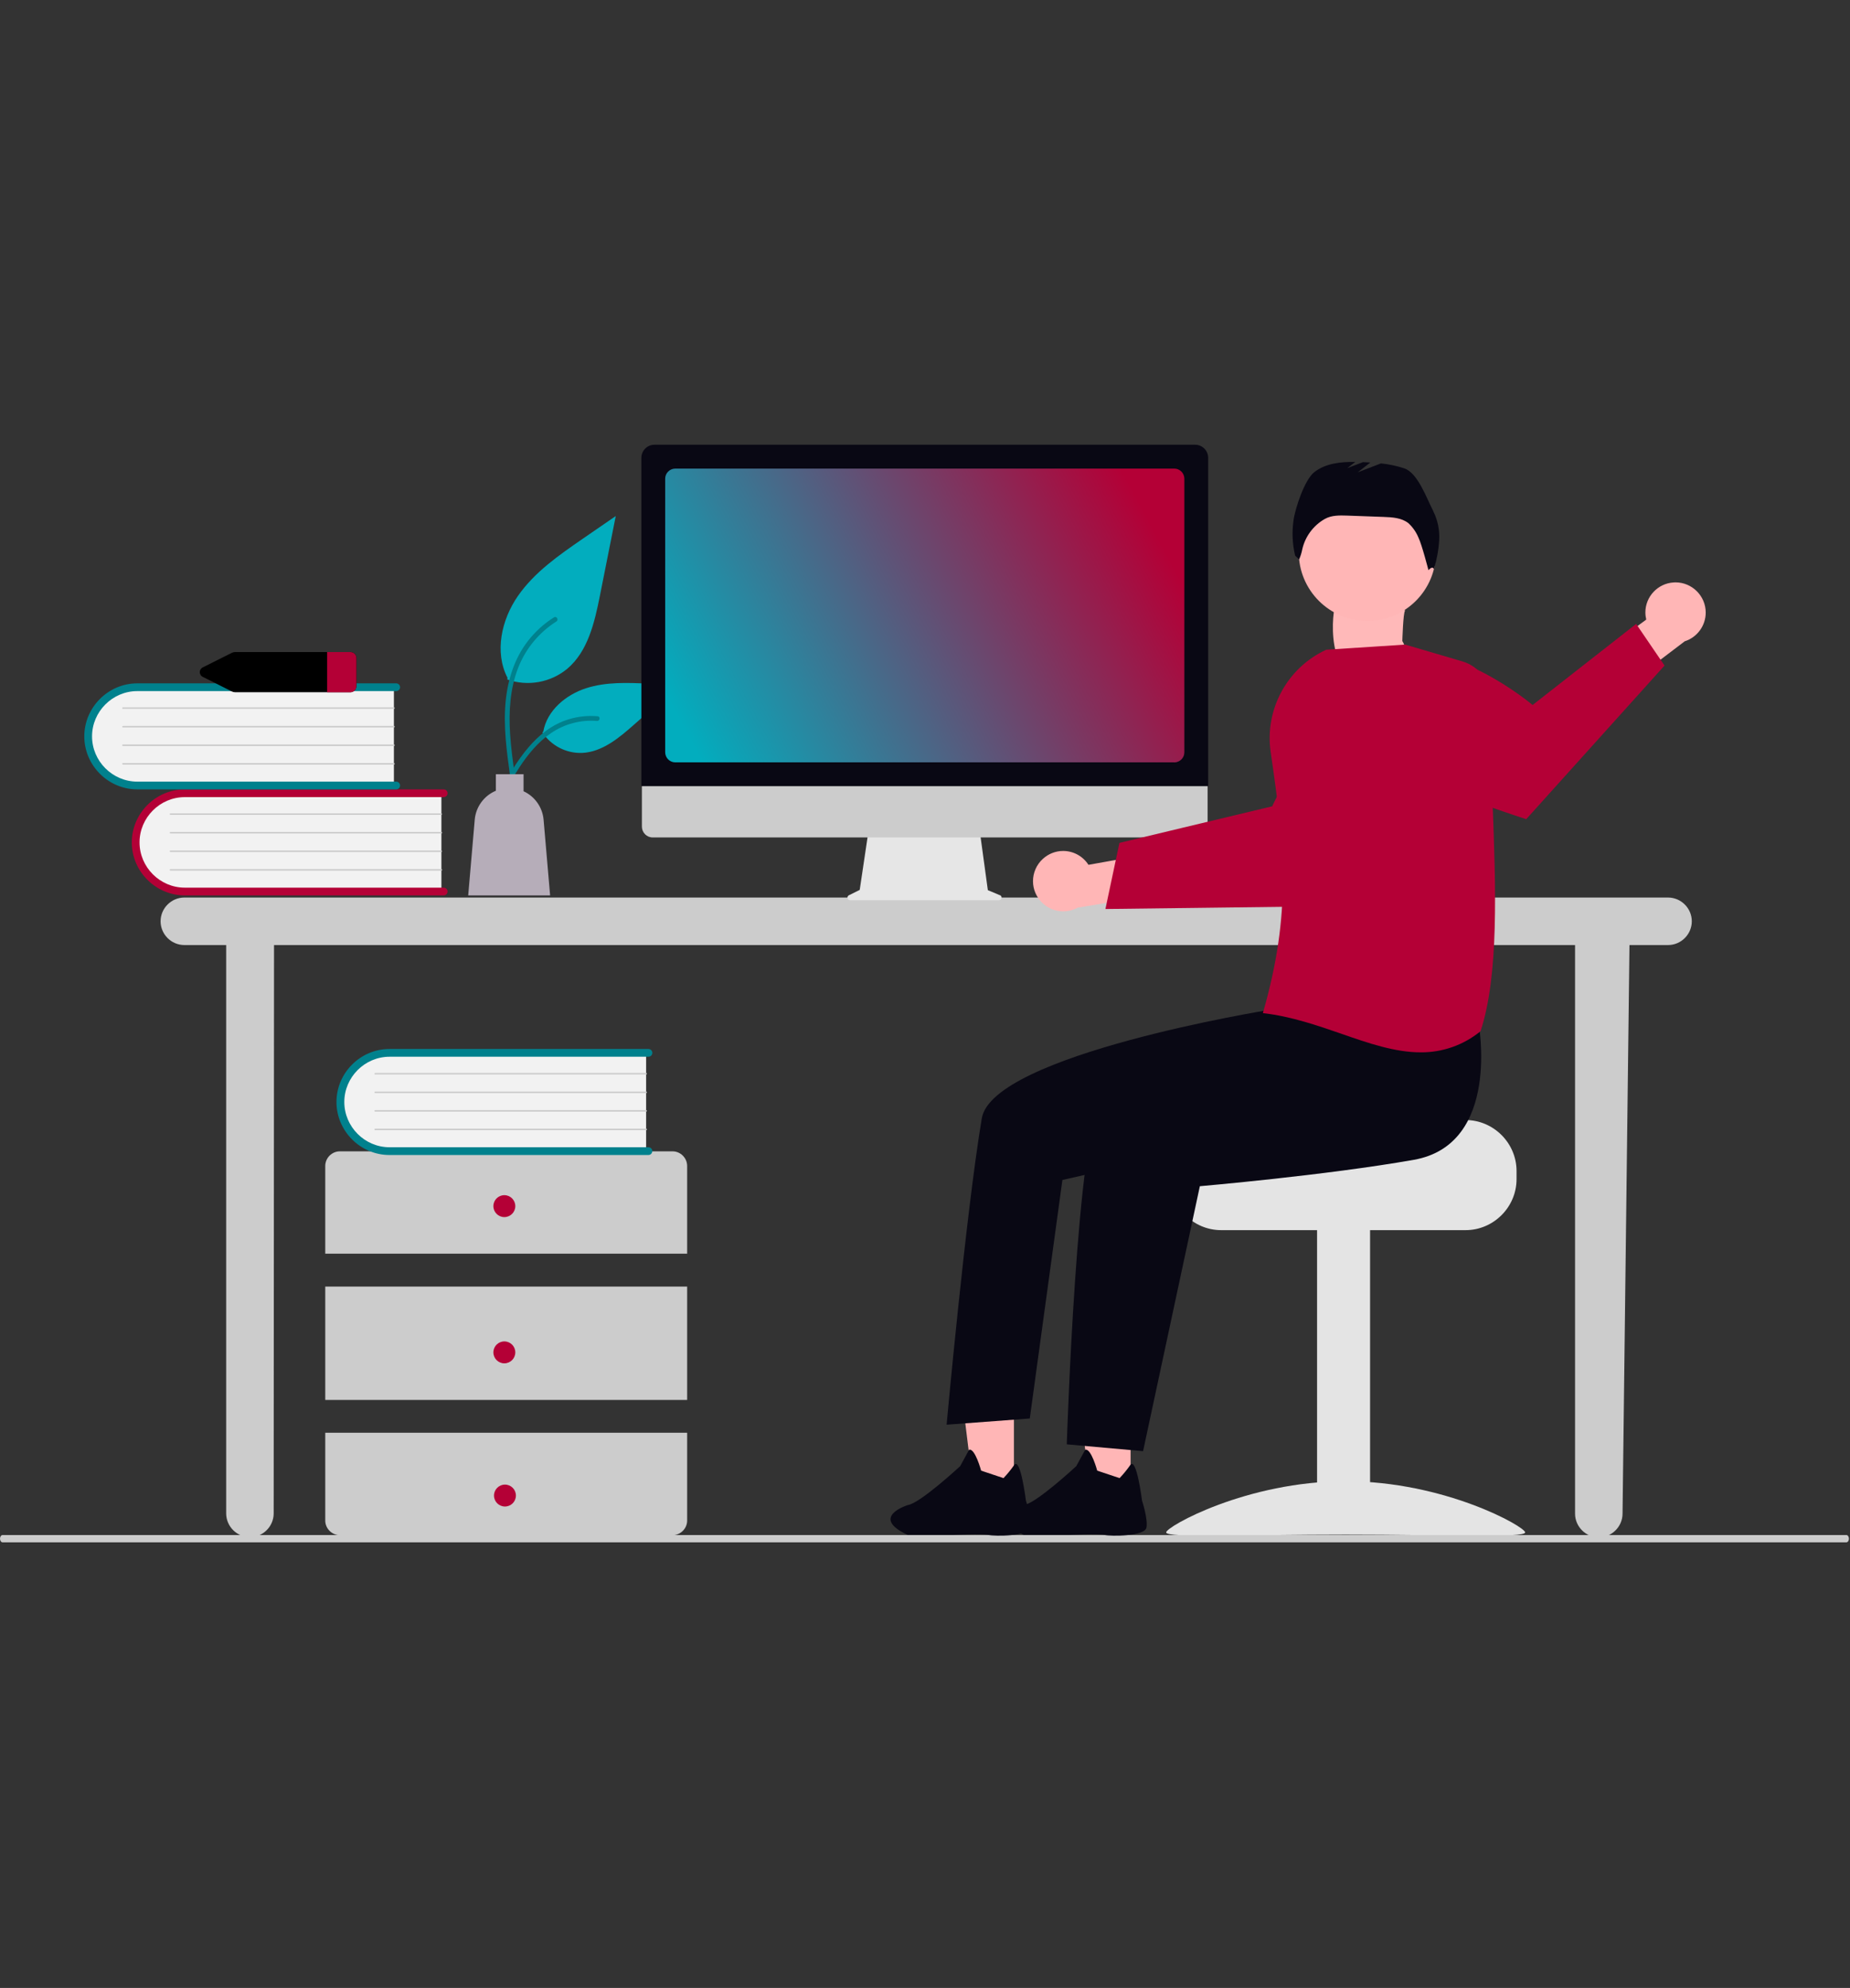<svg xmlns="http://www.w3.org/2000/svg" id="Ebene_1" data-name="Ebene 1" viewBox="0.0 0.0 363.0 390.0" width="363.0" height="390.0">
  <rect x="0.0" y="0.0" width="363.0" height="390.0" fill="#333333" stroke="none"/>
  <defs>
    <style>
      .cls-1 {
        fill: #00818d;
      }

      .cls-2 {
        fill: #02adbe;
      }

      .cls-3 {
        fill: #ffb6b6;
      }

      .cls-4 {
        fill: #090814;
      }

      .cls-5 {
        fill: #ffb9b9;
      }

      .cls-6 {
        fill: #f2f2f2;
      }

      .cls-7 {
        fill: url(#Unbenannter_Verlauf);
      }

      .cls-8 {
        fill: #ccc;
      }

      .cls-9 {
        fill: #b6adb9;
      }

      .cls-10 {
        fill: #e4e4e4;
      }

      .cls-11 {
        fill: #b40036;
      }

      .cls-12 {
        fill: #e6e6e6;
      }
    </style>
    <linearGradient id="Unbenannter_Verlauf" data-name="Unbenannter Verlauf" x1="0" y1="313.48" x2="1" y2="313.48" gradientTransform="translate(14901.93 27882.08) rotate(-28.03) scale(100.24 -100.24)" gradientUnits="userSpaceOnUse">
      <stop offset="0" stop-color="#02adbe" />
      <stop offset="1" stop-color="#b40036" />
    </linearGradient>
  </defs>
  <g id="Group_146" data-name="Group 146">
    <g id="Path_298-1319" data-name="Path 298-1319">
      <path class="cls-5" d="M265.15,114.17s-2.34,4.31-3.03,4.49c-.69.19-2.44,16.31,7.03,14.23,9.48-2.08,6.01-7.13,6.01-7.13,0,0,.16-5.57.53-5.94.36-.37-10.13-5.85-10.13-5.85l-.41.2Z" />
    </g>
    <g id="Path_2347-1320" data-name="Path 2347-1320">
      <path class="cls-8" d="M327.35,176.08H36.13c-2.54.02-4.62,2.12-4.62,4.66s2.08,4.64,4.62,4.66h8.25v111.54c.02,2.54,2.12,4.62,4.66,4.62s4.64-2.08,4.66-4.62l.07-111.54h255.28v111.54c0,2.56,2.11,4.66,4.66,4.66s4.66-2.11,4.66-4.66l1.36-111.54h7.61c2.54-.02,4.62-2.12,4.62-4.66s-2.08-4.64-4.62-4.66Z" />
    </g>
    <g id="Path_2348-1321" data-name="Path 2348-1321">
      <path class="cls-6" d="M86.61,155.31v19.74h-49.47c-.09,0-.19,0-.28,0-5.42,0-9.88-4.46-9.88-9.88s4.21-9.65,9.47-9.87c.23,0,.46,0,.69,0h49.47Z" />
    </g>
    <g id="Path_2349-1322" data-name="Path 2349-1322">
      <path class="cls-11" d="M87.82,174.9c0,.42-.34.76-.76.76h-50.8c-5.71,0-10.4-4.7-10.4-10.4s4.7-10.4,10.4-10.4h50.8c.42,0,.76.34.76.76s-.34.76-.76.76h-50.8c-4.87,0-8.88,4.01-8.88,8.88s4.01,8.88,8.88,8.88h50.8c.42,0,.76.34.76.76h0Z" />
    </g>
    <g id="Path_2350-1323" data-name="Path 2350-1323">
      <path class="cls-8" d="M86.61,159.86h-53.16c-.08,0-.15-.07-.15-.15s.06-.15.14-.15h53.16c.08,0,.14.07.14.15s-.06.15-.14.15Z" />
    </g>
    <g id="Path_2351-1324" data-name="Path 2351-1324">
      <path class="cls-8" d="M86.61,163.51h-53.16s0,0,0,0c-.08,0-.15-.07-.15-.15s.07-.15.15-.15h53.17c.08,0,.14.07.14.15s-.06.15-.14.15Z" />
    </g>
    <g id="Path_2352-1325" data-name="Path 2352-1325">
      <path class="cls-8" d="M86.61,167.15h-53.16c-.08,0-.15-.07-.15-.15s.06-.15.14-.15h53.16c.08,0,.14.07.14.15s-.06.15-.14.15Z" />
    </g>
    <g id="Path_2353-1326" data-name="Path 2353-1326">
      <path class="cls-8" d="M86.61,170.8h-53.16s0,0,0,0c-.08,0-.15-.07-.15-.15s.07-.15.15-.15h53.17c.08,0,.14.07.14.15s-.06.15-.14.15Z" />
    </g>
    <g id="Path_2354-1327" data-name="Path 2354-1327">
      <path class="cls-6" d="M77.29,134.51v19.74H27.82c-.09,0-.19,0-.28,0-5.42,0-9.88-4.46-9.88-9.88s4.21-9.65,9.47-9.87c.23,0,.46,0,.69,0h49.47Z" />
    </g>
    <g id="Path_2355-1328" data-name="Path 2355-1328">
      <path class="cls-1" d="M78.5,154.1c0,.42-.34.76-.76.76H26.94c-5.71,0-10.4-4.7-10.4-10.4s4.7-10.4,10.4-10.4h50.8c.42,0,.76.34.76.76s-.34.76-.76.76H26.94c-4.87,0-8.88,4.01-8.88,8.88s4.01,8.88,8.88,8.88h50.8c.42,0,.76.34.76.76h0Z" />
    </g>
    <g id="Path_2356-1329" data-name="Path 2356-1329">
      <path class="cls-8" d="M77.29,139.06H24.13s0,0,0,0c-.08,0-.15-.07-.15-.15s.07-.15.15-.15h53.17s0,0,0,0c.08,0,.15.07.15.15s-.07.15-.15.15c0,0,0,0,0,0Z" />
    </g>
    <g id="Path_2357-1330" data-name="Path 2357-1330">
      <path class="cls-8" d="M77.29,142.71H24.13s0,0,0,0c-.08,0-.15-.07-.15-.15s.07-.15.15-.15h53.17s0,0,0,0c.08,0,.15.07.15.15s-.07.15-.15.15c0,0,0,0,0,0Z" />
    </g>
    <g id="Path_2358-1331" data-name="Path 2358-1331">
      <path class="cls-8" d="M77.29,146.35H24.13s0,0,0,0c-.08,0-.15-.07-.15-.15s.07-.15.15-.15h53.17c.08,0,.15.07.15.15s-.07.15-.15.15c0,0,0,0,0,0Z" />
    </g>
    <g id="Path_2359-1332" data-name="Path 2359-1332">
      <path class="cls-8" d="M77.29,150H24.13s0,0,0,0c-.08,0-.15-.07-.15-.15s.07-.15.15-.15h53.17c.08,0,.15.07.15.15s-.07.15-.15.15c0,0,0,0,0,0Z" />
    </g>
    <g id="Path_2360-1333" data-name="Path 2360-1333">
      <path class="cls-8" d="M134.83,245.95v-17.21c0-1.57-1.3-2.87-2.87-2.87h-65.27c-1.57,0-2.87,1.3-2.87,2.87v17.21h71.01Z" />
    </g>
    <g id="Rectangle_635" data-name="Rectangle 635">
      <rect class="cls-8" x="63.82" y="252.4" width="71.01" height="22.24" />
    </g>
    <g id="Path_2361-1334" data-name="Path 2361-1334">
      <path class="cls-8" d="M63.82,281.09v17.21c0,1.57,1.3,2.87,2.87,2.87h65.27c1.57,0,2.87-1.3,2.87-2.87v-17.22H63.82Z" />
    </g>
    <g id="Ellipse_427" data-name="Ellipse 427">
      <circle class="cls-11" cx="98.96" cy="236.62" r="2.15" />
    </g>
    <g id="Ellipse_428" data-name="Ellipse 428">
      <circle class="cls-11" cx="98.96" cy="265.31" r="2.15" />
    </g>
    <g id="Ellipse_429" data-name="Ellipse 429">
      <circle class="cls-11" cx="99.08" cy="293.4" r="2.15" />
    </g>
    <g id="Path_2362-1335" data-name="Path 2362-1335">
      <path class="cls-6" d="M126.78,206.23v19.74h-49.47c-.14,0-.27,0-.41,0-5.42,0-9.88-4.46-9.88-9.88s4.29-9.72,9.6-9.87c.23,0,.46,0,.69,0h49.47Z" />
    </g>
    <g id="Path_2363-1336" data-name="Path 2363-1336">
      <path class="cls-1" d="M127.99,225.83c0,.42-.34.76-.76.76h-50.81c-5.71,0-10.4-4.7-10.4-10.4s4.69-10.4,10.4-10.4h50.82c.42,0,.76.34.76.76s-.34.76-.76.76h-50.8c-4.87,0-8.88,4.01-8.88,8.88s4.01,8.88,8.88,8.88h50.8c.42,0,.76.34.76.76Z" />
    </g>
    <g id="Path_2364-1337" data-name="Path 2364-1337">
      <path class="cls-8" d="M126.78,210.79h-53.16s0,0,0,0c-.08,0-.15-.07-.15-.15s.07-.15.15-.15h53.17c.08,0,.15.07.15.15s-.07.15-.15.15c0,0,0,0,0,0Z" />
    </g>
    <g id="Path_2365-1338" data-name="Path 2365-1338">
      <path class="cls-8" d="M126.78,214.44h-53.16s0,0,0,0c-.08,0-.15-.07-.15-.15s.07-.15.15-.15h53.17s0,0,0,0c.08,0,.15.07.15.15s-.07.15-.15.15h0Z" />
    </g>
    <g id="Path_2366-1339" data-name="Path 2366-1339">
      <path class="cls-8" d="M126.78,218.08h-53.16s0,0,0,0c-.08,0-.15-.07-.15-.15s.07-.15.15-.15h53.17s0,0,0,0c.08,0,.15.07.15.15s-.07.15-.15.15c0,0,0,0,0,0Z" />
    </g>
    <g id="Path_2367-1340" data-name="Path 2367-1340">
      <path class="cls-8" d="M126.78,221.72h-53.16s0,0,0,0c-.08,0-.15-.07-.15-.15s.07-.15.15-.15h53.17s0,0,0,0c.08,0,.15.07.15.15s-.07.15-.15.15c0,0,0,0,0,0Z" />
    </g>
    <g id="Path_2368-1341" data-name="Path 2368-1341">
      <path d="M68.68,127.92h-22.54c-.21,0-.43.05-.62.14l-5.69,2.85c-.38.16-.63.54-.63.95s.25.79.63.95l5.69,2.85c.19.09.4.14.62.14h22.54c.64.04,1.2-.46,1.25-1.1v-5.69c-.05-.64-.61-1.13-1.25-1.1Z" />
    </g>
    <g id="Path_2369-1342" data-name="Path 2369-1342">
      <path class="cls-11" d="M69.93,129.02v5.69c-.05.64-.61,1.13-1.25,1.1h-4.49v-7.89h4.49c.64-.04,1.2.46,1.25,1.1Z" />
    </g>
    <g id="Group_145" data-name="Group 145">
      <g id="Path_2370-1343" data-name="Path 2370-1343">
        <path class="cls-2" d="M99.53,133.3c4,1.41,8.46.62,11.74-2.07,4.11-3.45,5.4-9.14,6.45-14.41l3.1-15.58-6.5,4.47c-4.67,3.22-9.45,6.54-12.69,11.2-3.24,4.66-4.65,11.02-2.05,16.07" />
      </g>
      <g id="Path_2371-1344" data-name="Path 2371-1344">
        <path class="cls-1" d="M100.08,152.16c-.66-4.79-1.33-9.64-.87-14.49.41-4.3,1.72-8.5,4.39-11.94,1.42-1.82,3.14-3.39,5.1-4.62.51-.32.98.49.47.81-3.38,2.14-6,5.3-7.47,9.02-1.63,4.14-1.89,8.65-1.61,13.04.17,2.66.53,5.3.89,7.94.06.25-.08.5-.33.57-.25.07-.51-.08-.57-.33h0Z" />
      </g>
      <g id="Path_2372-1345" data-name="Path 2372-1345">
        <path class="cls-2" d="M106.42,143.68c1.72,2.61,4.68,4.14,7.8,4.03,3.95-.19,7.24-2.94,10.2-5.56l8.77-7.74-5.8-.28c-4.17-.2-8.45-.39-12.43.9-3.97,1.29-7.64,4.38-8.36,8.5" />
      </g>
      <g id="Path_2373-1346" data-name="Path 2373-1346">
        <path class="cls-1" d="M98.23,154.92c3.17-5.6,6.84-11.83,13.4-13.82,1.82-.55,3.74-.75,5.64-.58.6.05.45.97-.15.92-3.18-.26-6.36.58-8.99,2.38-2.54,1.73-4.51,4.13-6.18,6.67-1.02,1.56-1.94,3.18-2.86,4.81-.29.52-1.15.14-.85-.38Z" />
      </g>
      <g id="Path_2374-1347" data-name="Path 2374-1347">
        <path class="cls-9" d="M93.15,160.81c.22-2.52,1.82-4.71,4.15-5.68v-3.24h5.43v3.34c2.21,1.01,3.72,3.15,3.93,5.58l1.28,14.85h-16.07l1.28-14.85Z" />
      </g>
    </g>
    <g id="Path_2375-1348" data-name="Path 2375-1348">
      <path class="cls-12" d="M196.21,175.63l-2.38-1-1.63-11.93h-21.74l-1.77,11.88-2.13,1.06c-.17.09-.28.26-.28.45,0,.28.23.51.51.51h29.23c.28,0,.51-.23.51-.51,0-.2-.12-.39-.31-.47h0Z" />
    </g>
    <g id="Path_2376-1349" data-name="Path 2376-1349">
      <path class="cls-8" d="M234.84,164.29h-106.78c-1.16,0-2.11-.96-2.11-2.12v-15.06h111v15.06c0,1.16-.95,2.11-2.11,2.12Z" />
    </g>
    <g id="Path_2377-1350" data-name="Path 2377-1350">
      <path class="cls-4" d="M237.06,154.23h-111.21v-64.43c0-1.4,1.15-2.55,2.55-2.55h106.11c1.4,0,2.55,1.15,2.55,2.55v64.43Z" />
    </g>
    <g id="Path_2378-1351" data-name="Path 2378-1351">
      <path class="cls-7" d="M230.42,149.56h-97.93c-1.08,0-1.96-.89-1.97-1.97v-53.69c0-1.08.89-1.96,1.97-1.97h97.93c1.08,0,1.96.89,1.97,1.97v53.7c0,1.08-.89,1.96-1.97,1.97h0Z" />
    </g>
    <g id="Path_2379-1352" data-name="Path 2379-1352">
      <path class="cls-3" d="M204.62,168.5c1.09-1,2.51-1.56,3.99-1.56,2.01,0,3.88,1.03,4.96,2.72l13.25-2.36,3.39,7.7-18.75,3.06c-.87.48-1.85.73-2.85.73-3.25,0-5.92-2.67-5.92-5.92,0-1.66.7-3.25,1.93-4.37h0Z" />
    </g>
    <g id="Path_2380-1353" data-name="Path 2380-1353">
      <path class="cls-11" d="M216.89,178.33l13.81-.17,1.75-.02,28.1-.35s7.63-7.28,14.27-14.77l-.93-6.74c-.91-6.61-4.19-12.67-9.23-17.04-9.52,6.36-15.03,18.94-15.03,18.94l-17.42,4.17-1.74.42-10.82,2.59-2.75,12.98Z" />
    </g>
    <g id="Path_2381-1354" data-name="Path 2381-1354">
      <path class="cls-10" d="M287.58,219.73h-25.78c0,1.1-28.18,2-28.18,2-.62.47-1.19,1-1.69,1.6-1.5,1.79-2.33,4.06-2.32,6.4v1.6c0,5.49,4.52,10,10,10h47.96c5.49,0,10-4.52,10-10v-1.6c0-5.49-4.52-10-10-10Z" />
    </g>
    <g id="Rectangle_636" data-name="Rectangle 636">
      <rect class="cls-10" x="258.43" y="240.94" width="10.4" height="60.06" />
    </g>
    <g id="Path_2382-1355" data-name="Path 2382-1355">
      <path class="cls-10" d="M228.82,300.63c0,1.12,15.77.43,35.22.43s35.22.69,35.22-.43-15.77-10.04-35.22-10.04-35.22,8.91-35.22,10.04Z" />
    </g>
    <g id="Path_2383-1356" data-name="Path 2383-1356">
      <path class="cls-3" d="M221.83,293.77h-7.74l-3.68-29.87h11.43v29.87Z" />
    </g>
    <g id="Path_2385-1357" data-name="Path 2385-1357">
      <path class="cls-3" d="M198.94,293.77h-7.74l-3.68-29.87h11.43v29.87Z" />
    </g>
    <g id="Ellipse_430" data-name="Ellipse 430">
      <circle class="cls-3" cx="268.3" cy="108.36" r="13.46" />
    </g>
    <g id="Path_2387-1358" data-name="Path 2387-1358">
      <path class="cls-4" d="M290.1,200.6s4.52,23.89-12.67,26.93-42,5.18-42,5.18l-11.14,51.98-14.97-1.34s1.99-62.58,6.89-67.47,35.84-19.55,35.84-19.55l38.06,4.27Z" />
    </g>
    <g id="Path_2388-1359" data-name="Path 2388-1359">
      <path class="cls-4" d="M256.53,190.59l-7.52,7.54s-54.28,8.74-56.37,21.28c-3.16,18.93-6.9,60.09-6.9,60.09l16.32-1.22,6.4-46.79,26.11-5.94,29.71-16.19-7.75-18.77Z" />
    </g>
    <g id="Path_2389-1360" data-name="Path 2389-1360">
      <path class="cls-4" d="M281.26,100.32c-1.33-2.51-3.02-7.51-5.7-8.43-1.49-.49-3.03-.82-4.59-.98l-4.56,1.75,2.48-1.93c-.48-.03-.97-.05-1.45-.07l-3.08,1.18,1.57-1.22c-2.87-.03-5.83.27-8.05,2.01-1.9,1.49-3.77,7.13-4.08,9.52-.32,2.29-.21,4.61.33,6.86l.78.74c.27-.63.48-1.28.61-1.95.56-2.52,2.17-4.7,4.41-5.98l.04-.02c1.31-.74,2.89-.7,4.39-.65l7.12.26c1.71.06,3.56.17,4.89,1.24.85.79,1.52,1.76,1.96,2.83.66,1.34,1.96,6.39,1.96,6.39,0,0,.73-.95,1.08-.24.56-1.85.91-3.76,1.02-5.69.11-1.94-.28-3.88-1.15-5.62Z" />
    </g>
    <g id="Path_2390-1361" data-name="Path 2390-1361">
      <path class="cls-3" d="M328.35,114.27c-3.08.2-5.5,2.79-5.5,5.87,0,.48.06.95.17,1.41l-10.83,7.99,3.25,7.76,15.13-11.49c2.45-.78,4.12-3.07,4.12-5.64,0-3.25-2.67-5.92-5.92-5.92-.14,0-.28,0-.43.02h0Z" />
    </g>
    <g id="Path_2391-1362" data-name="Path 2391-1362">
      <path class="cls-11" d="M326.61,130.57l-27.14,30.14s-12.98-4.16-23.02-8.66l-4.51-13.85c-1.05-3.21-1.49-6.59-1.32-9.97,13.92-3.7,30.1,10.08,30.1,10.08l20.32-15.91,5.57,8.17Z" />
    </g>
    <g id="Path_2392-1363" data-name="Path 2392-1363">
      <path class="cls-11" d="M263.28,202.83c-4.84-1.67-9.85-3.4-15.25-4.05l-.23-.03.06-.22c5.59-19.63,4.2-32.19,1.46-51.05-1.19-8.33,3.27-16.51,10.92-20.02h.03s15.43-1,15.43-1h.04s11.22,3.3,11.22,3.3c3.31.98,5.57,4.07,5.51,7.52-.12,6.2.14,13.13.41,20.46.61,16.45,1.25,33.46-2.35,44.5l-.02.06-.05.04c-3.3,2.69-7.44,4.14-11.7,4.11-5.03,0-10.17-1.77-15.47-3.61Z" />
    </g>
    <g id="Path_2393-1364" data-name="Path 2393-1364">
      <path class="cls-8" d="M362.27,302.58H.52c-.29,0-.52-.32-.52-.72s.23-.72.52-.72h361.75c.29,0,.52.32.52.72s-.23.72-.52.72Z" />
    </g>
    <g id="Path_94-1365" data-name="Path 94-1365">
      <path class="cls-4" d="M196.9,289.98c.76-.8,1.46-1.66,2.1-2.57,1.22-1.69,2.3,6.97,2.3,6.97,0,0,1.17,3.52.88,5.28-.29,1.76-7.04,1.76-8.21,1.47-1.17-.29-7.04,0-7.04,0h-8.8c-7.63-3.52,0-5.87,0-5.87,2.35-.29,10.27-7.63,10.27-7.63l1.76-3.23c1.17-.29,2.35,4.11,2.35,4.11l4.4,1.47Z" />
    </g>
    <g id="Path_2394-1366" data-name="Path 2394-1366">
      <path class="cls-4" d="M219.68,289.98c.76-.8,1.46-1.66,2.1-2.57,1.22-1.69,2.3,6.97,2.3,6.97,0,0,1.17,3.52.88,5.28-.29,1.76-7.04,1.76-8.21,1.47-1.17-.29-7.04,0-7.04,0h-8.8c-7.63-3.52,0-5.87,0-5.87,2.35-.29,10.27-7.63,10.27-7.63l1.76-3.23c1.17-.29,2.35,4.11,2.35,4.11l4.4,1.47Z" />
    </g>
  </g>
</svg>